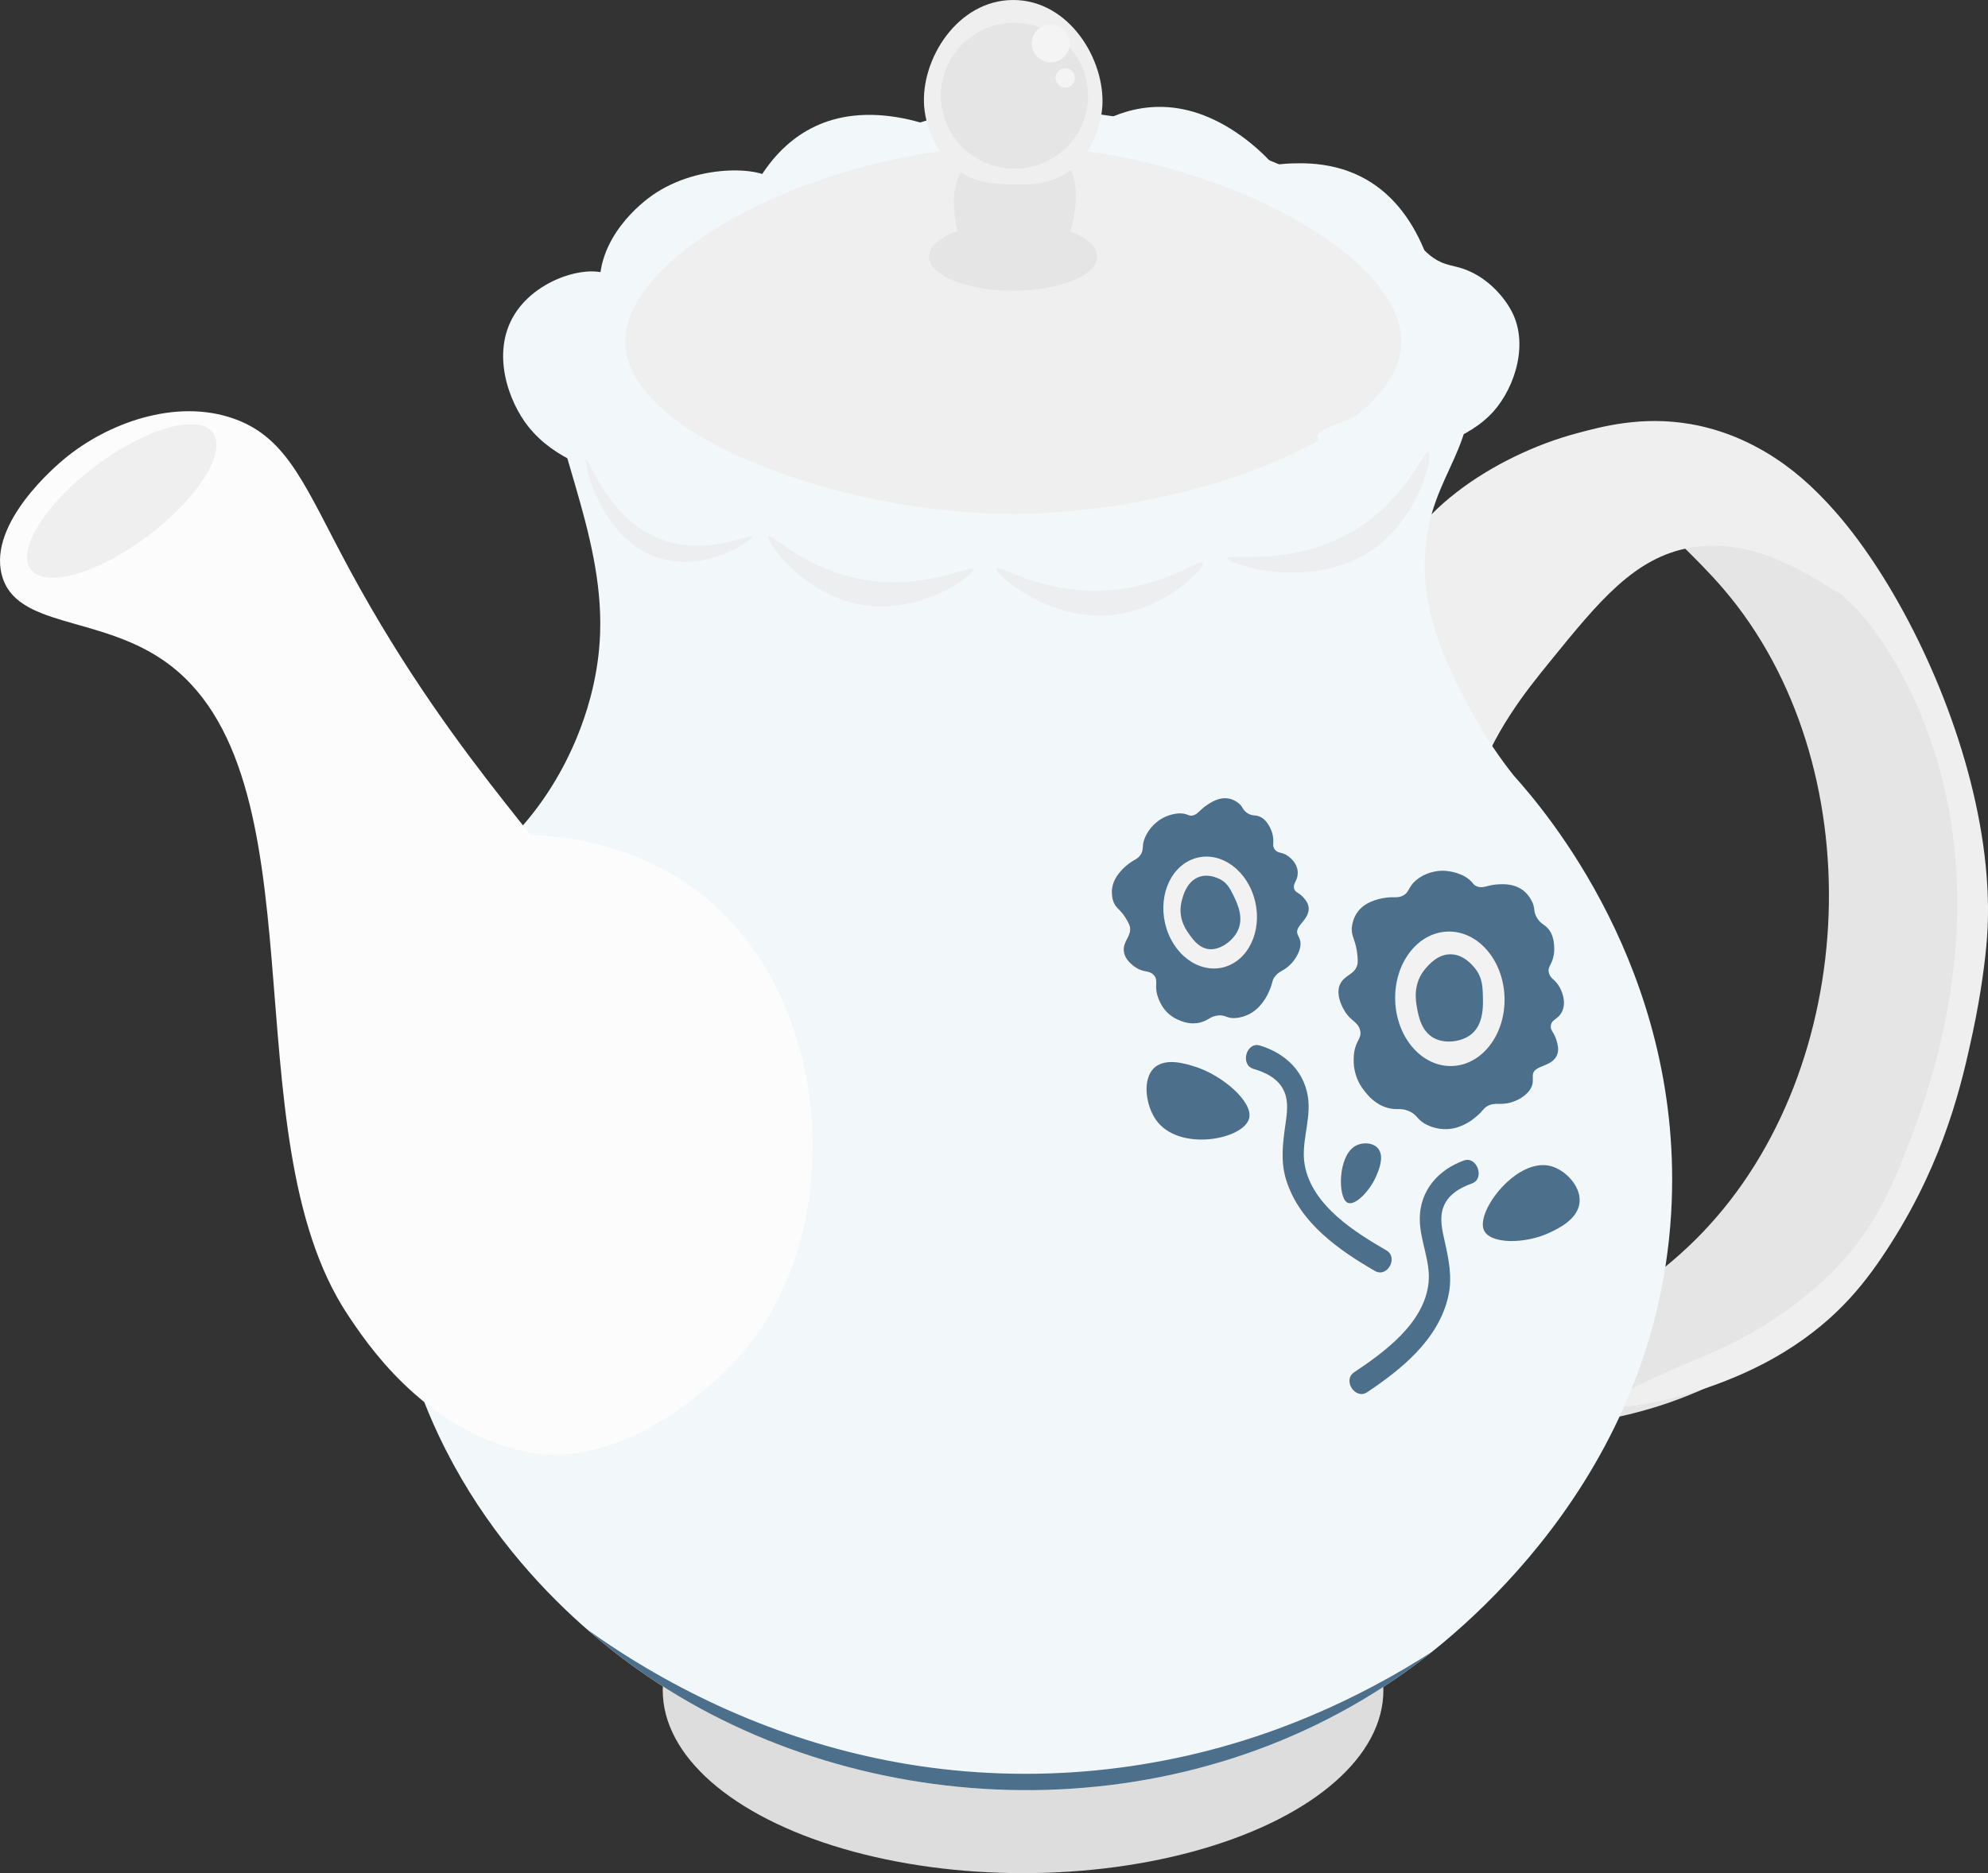 <?xml version="1.0" encoding="UTF-8"?><svg id="_レイヤー_2" xmlns="http://www.w3.org/2000/svg" xmlns:xlink="http://www.w3.org/1999/xlink" viewBox="0 0 352.271 332.007"><rect x="0" y="0" width="352.271" height="332.007" fill="#333333" stroke="none"/><defs><style>.cls-1{fill:#f2f7f9;}.cls-2{fill:#fcfcfc;}.cls-3{fill:#edeeef;}.cls-4{fill:#e5e5e5;}.cls-5{clip-path:url(#clippath-1);}.cls-6{fill:#f2f2f2;}.cls-7{fill:#ddd;}.cls-8{fill:#efefef;}.cls-9{fill:#4c6f8c;}.cls-10{fill:#f4f4f4;}</style><clipPath id="clippath-1"><path class="cls-1" d="M296.231,212.941c-1.925,49.549-39.332,77.759-46.97,83.232-40.714,29.175-96.473,26.822-134.47.967-10.904-7.419-34.724-26.626-43.263-59.936-9.073-35.394,2.699-72.696,16.615-86.242,1.552-1.511,6.143-5.658,10.286-12.659,1.615-2.73,7.459-12.86,7.912-26.11.624-18.264-9.249-35.011-9.494-49.846-.038-2.317.13-6.25,2.769-8.703,2.333-2.169,5.553-2.009,6.468-2.226,25.369-6.023,31.168-22.064,58.046-30.048,3.391-1.007,7.098-1.637,11.607-1.877,7.385-.393,19.636-.238,33.859,3.87,13.154,3.798,29.897,8.809,41.599,24.185,3.847,5.055,8.25,10.841,9.167,19.282,1.495,13.769-8.08,18.083-7.912,33.758.113,10.546,5.293,19.787,7.912,24.791,2.729,5.215,5.631,9.272,7.912,12.132,5.582,6.212,29.555,34.259,27.956,75.429Z"/></clipPath></defs><g id="_レイヤー_1-2"><path class="cls-1" d="M120.583,67.095c-4.672,1.39-13.267-6.119-14.242-15.033-1.084-9.909,7.809-16.433,9.197-17.412,8.527-6.012,20.68-4.988,21.66-2.368.052.139.064.558.089,1.394.1,3.448-.368,4.215-.04,4.802,2.061,3.686,13.228,1.153,13.343,1.799.087.491-12.922-.335-20.518,6.941-7.838,7.509-4.413,18.366-9.488,19.876Z"/><path class="cls-1" d="M132.808,51.574c-4.115-2.005-2.955-12.502,1.559-19.651,1.745-2.763,6.482-10.263,16.855-11.413,11.586-1.284,24.812,5.952,24.948,10.198.062,1.935-2.623,2.354-2.388,4.341.521,4.398,14.321,7.788,14.136,8.434-.187.65-13.455-5.301-26.474-4.151-17.305,1.528-23.651,14.671-28.636,12.242Z"/><path class="cls-1" d="M182.54,40.503c-2.887-3.552,2.587-12.583,9.693-17.165,2.746-1.77,10.202-6.577,20.095-3.249,11.049,3.717,19.994,15.851,18.329,19.76-.759,1.781-3.371,1.03-3.994,2.931-1.38,4.208,9.707,13.097,9.267,13.604-.444.511-9.97-10.476-22.261-14.919-16.338-5.905-27.631,3.341-31.128-.963Z"/><path class="cls-1" d="M211.735,38.624c-.629-4.534,8.733-9.422,17.184-9.658,3.266-.091,12.134-.339,18.87,7.633,7.524,8.904,8.888,23.918,5.438,26.398-1.572,1.13-3.416-.866-4.935.437-3.361,2.884,1.516,16.231.877,16.437-.644.207-3.099-14.126-11.31-24.294-10.914-13.516-25.363-11.459-26.125-16.952Z"/><path class="cls-4" d="M295.752,248.612c-18.385,6.387-40.524,5.516-42.24.89-2.058-5.549,27.717-9.85,48.007-30.877,28.345-29.373,30.396-83.317,3.845-114.275-9.446-11.014-25.458-22.552-22.107-26.745,2.518-3.152,14.187.089,15.669.493,32.955,8.983,61.224,60.688,49.739,107.583-2.248,9.179-13.639,49.287-52.913,62.931Z"/><path class="cls-8" d="M299.597,75.173c22.916,4.006,35.613,28.281,31.719,31.608-2.993,2.557-15.717-12.511-31.719-9.726-9.947,1.732-16.219,9.457-24.991,20.262-4.221,5.199-10.087,12.424-13.457,22.693-6.88,20.96,3.003,35.198-.966,36.669-5.825,2.159-35.45-25.425-27.869-47.205.585-1.679,1.255-2.936,2.065-4.011,3.151-4.182,6.535-5.576,8.946-7.898,3.971-3.824,2.266-8.036,2.969-13.049,1.809-12.892,18.535-23.828,33.117-27.722,4.325-1.155,11.499-3.139,20.185-1.621Z"/><path class="cls-8" d="M349.578,182.965c-1.864,8.719-4.893,22.287-14.418,37.281-4.187,6.591-9.252,13.433-19.103,19.451-13.188,8.056-29.934,10.682-30.663,9.247-.367-.723,3.082-2.978,18.203-9.296,5.916-2.642,14.912-7.481,22.553-15.755,6.257-6.776,9.07-13.485,11.895-20.667,23.947-60.887-8.651-94.824-8.651-94.824-4.868-5.09-13.443-12.498-27.874-18.641,2.697-6.918,5.824-8.395,7.838-8.712,14.994-2.357,45.457,47.425,42.744,85.098-.278,3.853-1.08,10.069-2.523,16.817Z"/><ellipse class="cls-7" cx="181.285" cy="299.598" rx="63.849" ry="32.408"/><path class="cls-1" d="M296.231,212.941c-1.925,49.549-39.332,77.759-46.97,83.232-40.714,29.175-96.473,26.822-134.47.967-10.904-7.419-34.724-26.626-43.263-59.936-9.073-35.394,2.699-72.696,16.615-86.242,1.552-1.511,6.143-5.658,10.286-12.659,1.615-2.73,7.459-12.86,7.912-26.11.624-18.264-9.249-35.011-9.494-49.846-.038-2.317.13-6.25,2.769-8.703,2.333-2.169,5.553-2.009,6.468-2.226,25.369-6.023,31.168-22.064,58.046-30.048,3.391-1.007,7.098-1.637,11.607-1.877,7.385-.393,19.636-.238,33.859,3.87,13.154,3.798,29.897,8.809,41.599,24.185,3.847,5.055,8.25,10.841,9.167,19.282,1.495,13.769-8.08,18.083-7.912,33.758.113,10.546,5.293,19.787,7.912,24.791,2.729,5.215,5.631,9.272,7.912,12.132,5.582,6.212,29.555,34.259,27.956,75.429Z"/><g class="cls-5"><path class="cls-9" d="M77.31,268.564c6.771,7.943,14.609,14.98,22.975,21.2,15.484,11.512,33.265,20.021,52.103,24.314,22.235,5.068,45.697,4.313,67.527-2.304,17.204-5.215,33.199-13.903,47.349-24.943,7.933-6.19,15.433-13.126,21.86-20.887.263-.318.524-.638.782-.96,1.195-1.493-.914-3.629-2.121-2.121-5.37,6.707-11.649,12.745-18.216,18.263-12.852,10.8-27.528,19.592-43.309,25.368-20.795,7.611-43.4,9.82-65.265,6.223-19.572-3.219-38.149-10.997-54.491-22.186-9.501-6.505-18.34-14.133-25.949-22.79-.378-.43-.751-.862-1.122-1.298-1.254-1.471-3.368.659-2.121,2.121h0Z"/></g><path class="cls-8" d="M248.295,61.037c-.701,16.402-38.335,30.042-68.749,30.046-30.388.004-68.042-13.601-68.75-30.046-.709-16.473,35.687-34.98,68.24-35.139,33.09-.161,69.965,18.599,69.259,35.139Z"/><path class="cls-4" d="M188.756,28.962c4.255,3.317,1.123,19.554-7.13,22.069-.703.214-2.43.63-4.414,0-7.691-2.44-10.501-17.807-6.111-21.39,1.066-.87,1.777-.408,8.954-.687,7.025-.273,7.704-.769,8.701.008Z"/><path class="cls-2" d="M132.713,238.395c-6.838,8.523-23.169,22.03-39.205,19.009-.873-.164-1.506-.33-2.156-.506-16.86-4.562-26.282-18.656-29.768-23.918-21.257-32.083-3.611-96.197-32.781-116.04-11.585-7.881-26.041-5.696-28.484-15.033-2.435-9.309,9.829-19.531,11.077-20.571,7.497-6.249,19.665-10.822,30.066-7.121,9.731,3.463,12.671,12.3,20.571,26.901,19.563,36.154,40.362,53.73,37.45,56.579-.967.946-4.535.101-16.879-9.106,5.868-.819,24.785-2.698,40.614,9.106,24.884,18.556,26.617,59.355,9.494,80.699Z"/><ellipse class="cls-8" cx="21.575" cy="88.789" rx="20.176" ry="7.739" transform="translate(-49.035 30.796) rotate(-36.945)"/><path class="cls-8" d="M195.333,18.842c-.268,4.243-2.487,9.705-7.102,12.253-3.135,1.73-6.524,1.646-9.099,1.582-2.359-.059-5.171-.128-7.912-1.582-4.637-2.46-7.123-7.846-7.461-12.253C163.122,10.547,169.657-.001,179.546,0c9.913.001,16.308,10.601,15.787,18.842Z"/><path class="cls-1" d="M124.121,82.857c-.987,2.927-21.356,4.221-30.501-7.245-3.465-4.345-6.664-13.01-2.479-19.832,4.277-6.972,14.785-9.46,17.836-6.355,3.03,3.083-3.544,9.39-1.139,17.816,3.036,10.637,17.148,13.048,16.282,15.616Z"/><path class="cls-1" d="M233.433,77.553c.677,2.753,20.405,5.783,30.435-3.819,4.01-3.839,7.034-11.706,4.348-17.821-1.254-2.854-4.294-6.47-8.38-8.071-2.313-.907-3.663-.658-5.802-2.11-3.478-2.36-4.241-5.955-4.747-5.802-1.054.318,6.405,14.67,1.538,24.894-4.647,9.765-18.018,10.181-17.391,12.729Z"/><path class="cls-3" d="M133.347,95.045c.166.686-9.233,7.145-18.017,3.331-9.111-3.956-11.969-16.535-11.458-16.871.468-.308,3.611,9.734,12.231,13.653,8.577,3.9,17.088-.756,17.243-.113Z"/><path class="cls-3" d="M172.407,100.919c.331.954-8.949,7.945-19.385,6.33-10.601-1.642-17.403-11.393-16.816-12.16.508-.663,6.274,5.752,16.618,7.611,11.032,1.982,19.279-2.656,19.583-1.78Z"/><path class="cls-3" d="M213.154,99.733c.484.873-6.658,8.447-16.417,9.297-11.215.977-20.548-7.391-20.142-8.276.353-.77,7.891,4.507,19.153,3.924,10.434-.539,16.966-5.74,17.406-4.945Z"/><path class="cls-3" d="M253.11,80.15c.87.502-1.517,11.593-10.088,17.407-10.761,7.3-25.535,2.39-25.516,1.385.017-.907,12.047,1.76,23.143-5.341,8.735-5.59,11.682-13.9,12.461-13.451Z"/><path class="cls-9" d="M252.873,199.385c-1.827-.879-1.609-1.752-3.242-2.456-1.478-.636-2.089-.107-3.751-.566-2.227-.615-3.496-2.22-4.17-3.076-2.246-2.851-1.866-5.923-1.743-6.787.297-2.1,1.438-2.51,1.021-3.972-.429-1.503-1.648-1.503-2.753-3.389-.306-.522-1.804-3.079-.604-5.008.841-1.352,2.425-1.461,2.885-3.115.04-.144.121-.475.031-1.531-.234-2.744-1.017-3.273-1.02-4.789-0-.183.039-2.658,2.201-4.202,1.493-1.066,3.514-1.341,3.908-1.39,1.446-.179,1.948.092,2.828-.293,1.159-.507,1.032-1.304,1.988-2.345,1.137-1.239,3.238-2.212,5.451-2.128.265.01,2.733.132,4.436,1.556.733.613.716.959,1.386,1.217,1.148.441,1.861-.319,4.005-.38.719-.02,2.013-.057,3.281.543,1.402.663,2.038,1.758,2.307,2.219.853,1.468.243,1.977,1.109,3.309.726,1.118,1.276.95,2.075,2.016,1.227,1.636.854,4.254.854,4.255-.323,2.07-1.184,2.182-.891,3.356.279,1.119,1.08,1.092,1.889,2.534.264.47,1.313,2.496.441,4.33-.675,1.421-1.836,1.323-1.99,2.488-.131.991.702,1.11,1.169,3.217.143.644.276,1.584-.305,2.431-.043.062-.077.107-.099.135-.929,1.191-2.496,1.3-3.391,1.989-1.216.936.077,1.967-1.133,3.679-1.02,1.444-2.877,2.038-3.218,2.141-2.003.609-2.917-.101-4.305.7-.771.445-.563.681-1.918,1.822-.52.438-1.158.968-2.145,1.428-.607.283-1.63.759-3.073.808-1.686.057-3.005-.502-3.512-.746Z"/><ellipse class="cls-6" cx="256.912" cy="177.032" rx="9.69" ry="11.921" transform="translate(-6.063 9.138) rotate(-2.014)"/><path class="cls-9" d="M254.65,184.247c-2.743-1.052-3.272-4.019-3.586-5.776-.192-1.076-.746-4.177,1.549-6.819.667-.767,2.289-2.635,4.636-2.503,2.119.119,3.539,1.795,4.009,2.35,1.356,1.601,1.441,3.226,1.493,4.669.084,2.331.221,6.167-2.979,7.754-1.34.665-3.381.993-5.121.325Z"/><path class="cls-9" d="M218.989,180.44c-1.653.133-1.786-.625-3.236-.444-1.312.164-1.587.831-2.975,1.21-1.861.507-3.345-.155-4.134-.508-2.63-1.178-3.385-3.672-3.586-4.38-.489-1.72.22-2.53-.584-3.454-.826-.951-1.731-.419-3.188-1.365-.403-.262-2.379-1.544-2.14-3.53.168-1.391,1.307-2.166,1.089-3.619-.019-.127-.07-.413-.494-1.173-1.101-1.976-1.86-2.035-2.374-3.182-.062-.139-.869-2.03.215-4.144.749-1.459,2.155-2.55,2.432-2.759,1.013-.767,1.477-.781,2-1.457.689-.89.326-1.439.683-2.644.426-1.435,1.657-3.09,3.328-3.993.2-.108,2.073-1.094,3.818-.759.751.144.856.414,1.44.316,1.001-.167,1.273-1.054,2.845-2.037.527-.329,1.475-.922,2.619-1.022,1.265-.11,2.107.441,2.461.673,1.129.739.848,1.391,1.941,2.023.917.53,1.268.162,2.221.621,1.463.704,2.071,2.849,2.071,2.85.459,1.709-.142,2.17.472,2.931.585.726,1.17.355,2.258,1.094.354.241,1.817,1.317,1.79,3.087-.021,1.372-.916,1.804-.637,2.754.237.808.896.534,1.954,1.926.323.426.74,1.08.594,1.974-.011.066-.021.115-.028.146-.288,1.308-1.413,2.075-1.845,2.988-.586,1.24.722,1.456.402,3.281-.27,1.54-1.447,2.8-1.665,3.027-1.281,1.336-2.199,1.197-2.959,2.411-.422.673-.188.762-.809,2.217-.238.558-.533,1.239-1.11,2.018-.355.479-.954,1.287-2.008,1.954-1.232.779-2.4.932-2.859.969Z"/><path class="cls-6" d="M218.281,170.871c-4.06,2.14-9.072-.211-11.195-5.251s-.551-10.861,3.509-13.001c4.06-2.14,9.072.211,11.195,5.251,2.122,5.04.551,10.861-3.509,13.001Z"/><path class="cls-9" d="M215.195,168.198c-2.391.401-3.786-1.615-4.613-2.809-.506-.731-1.965-2.838-1.153-5.841.236-.872.809-2.995,2.596-3.921,1.613-.836,3.233-.186,3.769.029,1.547.62,2.159,1.814,2.685,2.885.849,1.729,2.247,4.574.408,7.175-.77,1.089-2.175,2.229-3.691,2.483Z"/><path class="cls-9" d="M245.649,221.614c-5.35-3.106-13.16-7.872-14.452-15.122-.662-3.715.899-7.364.665-11.087-.342-5.448-4.252-8.8-8.631-10.094-2.385-.705-3.528,3.429-1.122,4.14,2.157.637,4.572,1.724,5.54,4.223.666,1.72.407,3.658.156,5.434-.48,3.395-.937,6.666.099,10.015,2.396,7.751,9.661,12.626,15.719,16.143,2.19,1.271,4.244-2.364,2.026-3.652h0Z"/><path class="cls-9" d="M221.354,198.187c-.889,3.774-12.477,6.082-16.532.285-1.67-2.387-2.379-6.602-.672-8.786,1.919-2.456,5.962-1.155,7.714-.591,4.8,1.544,10.17,6.204,9.49,9.092Z"/><path class="cls-9" d="M262.903,217.929c-1.29-3.45,6.03-12.912,11.992-11.22,2.455.697,5.145,3.416,5.016,6.207-.145,3.137-3.783,4.843-5.36,5.583-4.319,2.026-10.661,2.071-11.648-.569Z"/><path class="cls-9" d="M238.723,213.142c-1.679-.972-1.664-8.235,1.426-10.015,1.272-.733,3.307-.676,4.166.607.966,1.442-.023,3.733-.451,4.726-1.174,2.72-3.856,5.426-5.14,4.682Z"/><path class="cls-9" d="M242.261,246.764c5.76-3.869,12.614-9.162,14.38-17.037.749-3.341.074-6.521-.668-9.822-.407-1.811-.867-3.792-.323-5.606.764-2.55,3.088-3.779,5.187-4.542,2.341-.851.873-4.909-1.453-4.064-4.262,1.55-7.894,5.13-7.797,10.582.067,3.729,1.918,7.276,1.557,11.021-.705,7.31-8.112,12.526-13.199,15.943-2.106,1.414.23,4.924,2.315,3.523h0Z"/><ellipse class="cls-4" cx="179.528" cy="45.469" rx="14.901" ry="6.066"/><ellipse class="cls-4" cx="179.761" cy="16.972" rx="12.923" ry="13.043" transform="translate(147.606 194.645) rotate(-85.135)"/><circle class="cls-10" cx="186.187" cy="7.689" r="3.363"/><circle class="cls-10" cx="188.759" cy="13.821" r="1.714"/></g></svg>